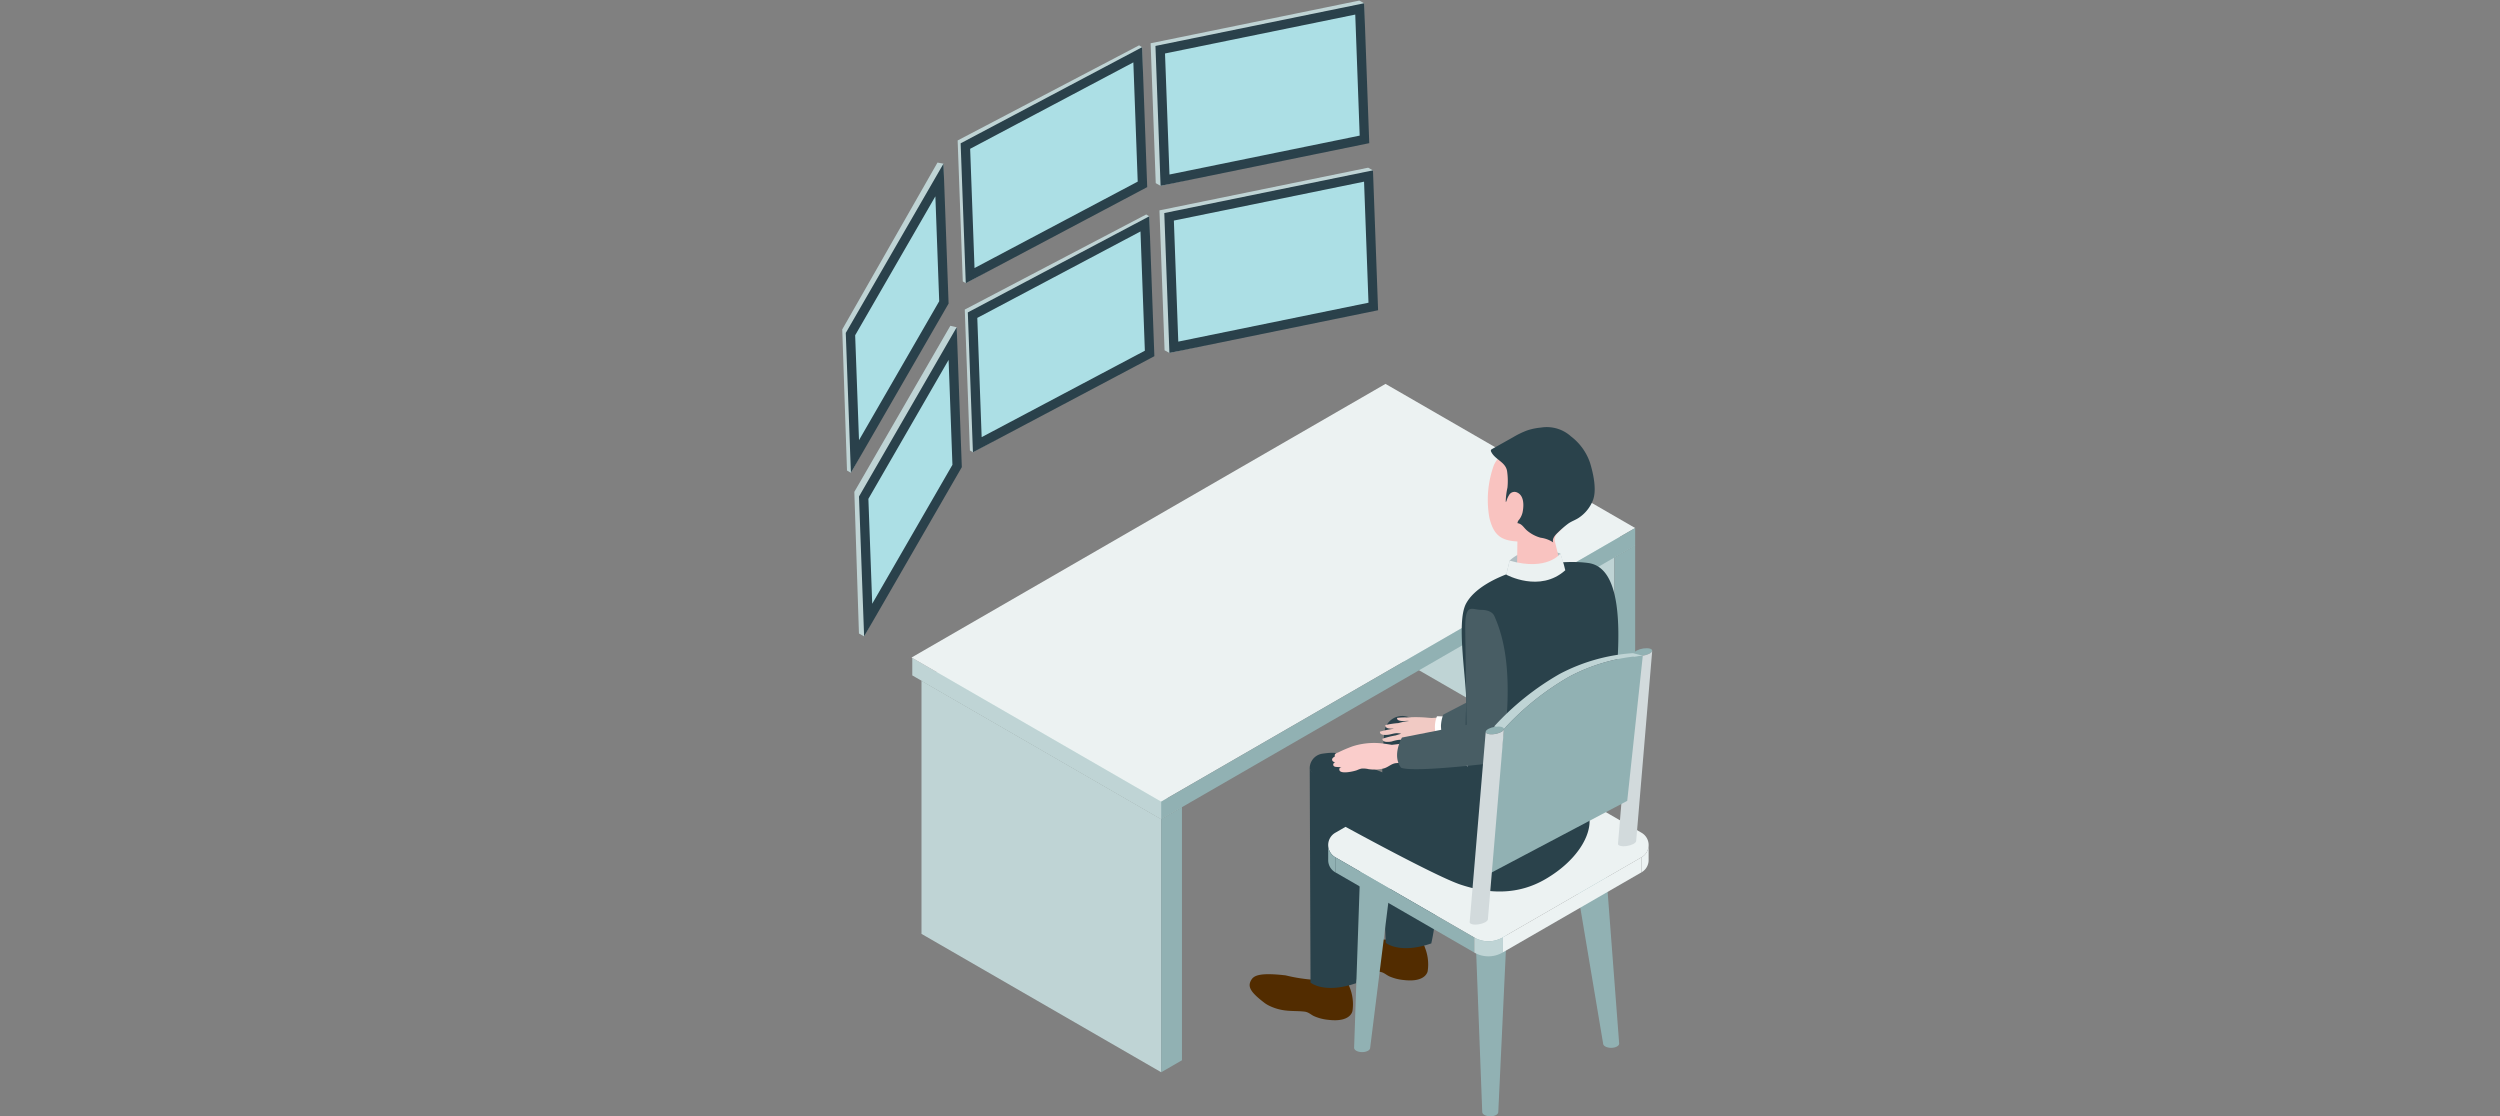 <svg xmlns="http://www.w3.org/2000/svg" xmlns:xlink="http://www.w3.org/1999/xlink" width="374" height="167" viewBox="0 0 374 167">
  <rect x="0" y="0" width="374" height="167" fill="#808080" stroke="none"/>
  <defs>
    <clipPath id="clip-path">
      <rect id="長方形_1757" data-name="長方形 1757" width="374" height="167" transform="translate(60 2295)" fill="#fff"/>
    </clipPath>
    <clipPath id="clip-path-2">
      <rect id="長方形_1699" data-name="長方形 1699" width="60.226" height="103.079" fill="none"/>
    </clipPath>
  </defs>
  <g id="fig-feature04" transform="translate(-60 -2295)" clip-path="url(#clip-path)">
    <g id="グループ_3656" data-name="グループ 3656" transform="translate(7491.823 21462.93)">
      <g id="グループ_3652" data-name="グループ 3652" transform="translate(-7295.457 -19110.502)">
        <path id="パス_10525" data-name="パス 10525" d="M4.847,170.116l35.859,20.7,3.107-1.794-35.859-20.7Z" transform="translate(-3.358 -125.703)" fill="#bad7d3"/>
        <path id="パス_10526" data-name="パス 10526" d="M40.706,194.864l-35.859-20.7v37.862l35.859,20.7Z" transform="translate(-3.358 -129.747)" fill="#bfd4d5"/>
        <path id="パス_10527" data-name="パス 10527" d="M121.555,237.5l3.107-1.794v37.862l-3.107,1.794Z" transform="translate(-84.207 -172.381)" fill="#91b1b3"/>
        <path id="パス_10528" data-name="パス 10528" d="M225.511,42.716l35.859,20.7,3.107-1.794-35.859-20.7Z" transform="translate(-156.222 -37.447)" fill="#bad7d3"/>
        <path id="パス_10529" data-name="パス 10529" d="M261.369,67.464l-35.859-20.7V80.509l35.859,20.7Z" transform="translate(-156.222 -41.491)" fill="#bfd4d5"/>
        <path id="パス_10530" data-name="パス 10530" d="M342.219,110.1v33.748l3.107-1.794V108.3Z" transform="translate(-237.071 -84.125)" fill="#91b1b3"/>
        <path id="パス_10531" data-name="パス 10531" d="M.36,165.658l37.238,21.5v-2.616L.36,163.042Z" transform="translate(-0.249 -122.045)" fill="#bfd4d5"/>
        <path id="パス_10532" data-name="パス 10532" d="M0,70.549,37.348,92.111l70.906-40.938L70.906,29.611Z" transform="translate(0 -29.611)" fill="#ecf2f2"/>
        <path id="パス_10533" data-name="パス 10533" d="M121.556,140.729v2.616l70.906-40.938V99.791Z" transform="translate(-84.207 -78.228)" fill="#91b1b3"/>
      </g>
      <g id="グループ_3655" data-name="グループ 3655" transform="translate(-7305.823 -19167.844)">
        <path id="パス_3393" data-name="パス 3393" d="M130.571,83.385l27.145-14.229.451.279.315,20.5-26.694,14.8-.451-.272Z" transform="translate(-112.241 -37.16)" fill="#bfd4d5"/>
        <path id="パス_3394" data-name="パス 3394" d="M129.6,84.135l27.145-14.377.765,20.927-27.144,14.377Z" transform="translate(-110.816 -37.484)" fill="#2a414b"/>
        <path id="パス_3395" data-name="パス 3395" d="M132.67,87.589l24.414-12.931.653,17.839-24.414,12.931Z" transform="translate(-112.467 -40.118)" fill="#acdfe5"/>
        <path id="パス_3396" data-name="パス 3396" d="M58.816,60.419l31.218-6.385.724.4L90.8,74.96,60.306,81.747l-.724-.4Z" transform="translate(-11.362 -29.034)" fill="#bfd4d5"/>
        <path id="パス_3397" data-name="パス 3397" d="M57.251,61.287,88.47,54.9l.766,20.926L58.017,82.214Z" transform="translate(-9.073 -29.501)" fill="#2a414b"/>
        <path id="パス_3398" data-name="パス 3398" d="M60.348,64.378,88.8,58.558l.663,18.108-28.456,5.82Z" transform="translate(-10.737 -31.467)" fill="#acdfe5"/>
        <path id="パス_3401" data-name="パス 3401" d="M193.357,130.006l14.362-24.843.953.218.069,20.23L194.82,151.629l-.772-.434Z" transform="translate(-191.549 -56.509)" fill="#bfd4d5"/>
        <path id="パス_3402" data-name="パス 3402" d="M191.852,130.956l14.617-25.322.766,20.927-14.617,25.322Z" transform="translate(-189.347 -56.763)" fill="#2a414b"/>
        <path id="パス_3403" data-name="パス 3403" d="M207.462,131.884l-.574-15.695-12,20.787.574,15.694Z" transform="translate(-190.978 -62.434)" fill="#acdfe5"/>
        <path id="パス_3410" data-name="パス 3410" d="M197.268,77.339l14.249-24.961.9.167.238,20.4-14.09,25.849-.586-.348Z" transform="translate(-197.268 -28.145)" fill="#bfd4d5"/>
        <path id="パス_3411" data-name="パス 3411" d="M196.128,78.06l14.617-25.322.766,20.927L196.894,98.986Z" transform="translate(-195.601 -28.338)" fill="#2a414b"/>
        <path id="パス_3412" data-name="パス 3412" d="M211.738,78.987l-.574-15.694-12,20.787.575,15.694Z" transform="translate(-197.232 -34.01)" fill="#acdfe5"/>
        <path id="パス_3414" data-name="パス 3414" d="M132.879,28.707l27.145-14.229.451.279.314,20.5L134.1,50.061l-.451-.272Z" transform="translate(-115.616 -7.781)" fill="#bfd4d5"/>
        <path id="パス_3415" data-name="パス 3415" d="M131.9,29.458l27.145-14.377.766,20.927L132.668,50.385Z" transform="translate(-114.189 -8.103)" fill="#2a414b"/>
        <path id="パス_3416" data-name="パス 3416" d="M134.976,32.912,159.39,19.982l.653,17.838L135.629,50.751Z" transform="translate(-115.841 -10.737)" fill="#acdfe5"/>
        <path id="パス_3419" data-name="パス 3419" d="M61.672,6.386,92.891,0l.724.4.042,20.525L63.162,27.714l-.724-.4Z" transform="translate(-15.539 0)" fill="#bfd4d5"/>
        <path id="パス_3420" data-name="パス 3420" d="M60.107,7.254,91.326.869,92.092,21.8,60.873,28.181Z" transform="translate(-13.251 -0.468)" fill="#2a414b"/>
        <path id="パス_3421" data-name="パス 3421" d="M63.2,10.345,91.66,4.525l.663,18.108-28.456,5.82Z" transform="translate(-14.914 -2.431)" fill="#acdfe5"/>
      </g>
      <g id="グループ_3654" data-name="グループ 3654" transform="translate(-7244.876 -19104.01)">
        <g id="グループ_3653" data-name="グループ 3653" clip-path="url(#clip-path-2)">
          <path id="パス_21059" data-name="パス 21059" d="M35.359,140.122a6.743,6.743,0,0,1,.57,3.865s-.213,1.751-3.6,1.342a6.884,6.884,0,0,1-2.18-.566c-.53-.266-.795-.595-1.427-.667-.929-.105-1.869-.054-2.793-.165a7.536,7.536,0,0,1-2.517-.742,4.313,4.313,0,0,1-.656-.406c-2.2-1.684-2.555-2.484-1.932-3.476.4-.634,1.357-1.068,5.116-.63a24.949,24.949,0,0,0,3.6.611,2.991,2.991,0,0,0,1.385-.305,3.632,3.632,0,0,1,2.125-.246,2.9,2.9,0,0,1,2.312,1.385" transform="translate(-9.293 -62.639)" fill="#522c00"/>
          <path id="パス_21060" data-name="パス 21060" d="M43.413,140.717c.121-.793-.937-1.611-2.363-1.828s-2.679.25-2.8,1.042.937,1.611,2.363,1.828,2.679-.25,2.8-1.042" transform="translate(-17.295 -62.791)" fill="#522c00"/>
          <path id="パス_21061" data-name="パス 21061" d="M14.813,151a6.743,6.743,0,0,1,.57,3.865s-.213,1.751-3.6,1.342a6.884,6.884,0,0,1-2.18-.566c-.53-.266-.795-.595-1.427-.667-.929-.105-1.869-.054-2.793-.165a7.536,7.536,0,0,1-2.517-.742,4.247,4.247,0,0,1-.656-.406C0,151.978-.347,151.178.275,150.186c.4-.634,1.357-1.068,5.116-.63a24.947,24.947,0,0,0,3.6.611,2.991,2.991,0,0,0,1.385-.305,3.632,3.632,0,0,1,2.125-.246A2.9,2.9,0,0,1,14.813,151" transform="translate(0 -67.559)" fill="#522c00"/>
          <path id="パス_21062" data-name="パス 21062" d="M22.865,151.595c.121-.793-.937-1.611-2.363-1.828s-2.679.25-2.8,1.042.938,1.611,2.363,1.828,2.679-.25,2.8-1.042" transform="translate(-8.002 -67.711)" fill="#522c00"/>
          <path id="パス_21063" data-name="パス 21063" d="M16.412,93.3l.117,31.978s2.045,1.735,6.814.091c1.734-7.724,1.254-21.419,1.254-21.419" transform="translate(-7.423 -42.198)" fill="#2a424b"/>
          <path id="パス_21064" data-name="パス 21064" d="M63.124,95.949c1.4,0,2.531.524,2.531,1.17l-1.236,25.918c0,.353-.537.639-1.2.639s-1.2-.286-1.2-.639L60.593,97.119c0-.646,1.133-1.17,2.531-1.17" transform="translate(-27.404 -43.395)" fill="#617f88"/>
          <path id="パス_21065" data-name="パス 21065" d="M60.592,97.119c0,.646,1.133,1.17,2.531,1.17s2.531-.524,2.531-1.17-1.133-1.171-2.531-1.171-2.531.524-2.531,1.171" transform="translate(-27.404 -43.395)" fill="#617f88"/>
          <path id="パス_21066" data-name="パス 21066" d="M44.789,91.451s.48,13.695-1.254,21.419c-4.77,1.644-6.815-.091-6.815-.091S35.575,86.7,36.6,80.8a2.709,2.709,0,0,1,2.85-1.947c3.442.518,13.7,6.581,13.7,6.581l-4.3,6.951Z" transform="translate(-16.361 -35.653)" fill="#2a424b"/>
          <path id="パス_21067" data-name="パス 21067" d="M63.887,127.707c1.4,0,2.531.524,2.531,1.17L64.945,160.2c0,.353-.537.639-1.2.639s-1.2-.286-1.2-.639l-1.191-31.321c0-.646,1.133-1.17,2.531-1.17" transform="translate(-27.749 -57.758)" fill="#91b1b3"/>
          <path id="パス_21068" data-name="パス 21068" d="M61.356,128.877c0,.646,1.133,1.171,2.531,1.171s2.531-.524,2.531-1.171-1.133-1.17-2.531-1.17-2.531.524-2.531,1.17" transform="translate(-27.749 -57.758)" fill="#b0bec3"/>
          <path id="パス_21069" data-name="パス 21069" d="M90.2,113.359c1.4,0,2.531.524,2.531,1.17l2.2,28.938c0,.353-.537.639-1.2.639s-1.2-.286-1.2-.639l-4.859-28.938c0-.646,1.133-1.17,2.531-1.17" transform="translate(-39.651 -51.269)" fill="#91b1b3"/>
          <path id="パス_21070" data-name="パス 21070" d="M87.67,114.529c0,.646,1.133,1.171,2.531,1.171s2.531-.524,2.531-1.171S91.6,113.36,90.2,113.36s-2.531.524-2.531,1.169" transform="translate(-39.65 -51.269)" fill="#b0bec3"/>
          <path id="パス_21071" data-name="パス 21071" d="M32.066,113.943c-1.4,0-2.531.524-2.531,1.17l-1,29.258c0,.353.537.639,1.2.639s1.2-.286,1.2-.639l3.66-29.258c0-.646-1.133-1.17-2.531-1.17" transform="translate(-12.907 -51.533)" fill="#91b1b3"/>
          <path id="パス_21072" data-name="パス 21072" d="M35.42,115.114c0,.646-1.133,1.171-2.531,1.171s-2.531-.524-2.531-1.171,1.133-1.171,2.531-1.171,2.531.524,2.531,1.171" transform="translate(-13.73 -51.533)" fill="#b0bec3"/>
          <path id="パス_21073" data-name="パス 21073" d="M43.309,116.038l-20.8-12.009a2.112,2.112,0,0,1,0-3.659l20.8-12.009a4.225,4.225,0,0,1,4.225,0l20.8,12.009a2.112,2.112,0,0,1,0,3.659l-20.8,12.009a4.225,4.225,0,0,1-4.225,0" transform="translate(-9.702 -39.707)" fill="#ecf2f2"/>
          <path id="パス_21074" data-name="パス 21074" d="M69.069,129.443l20.8-12.009v2.251l-20.8,12.009Z" transform="translate(-31.238 -53.112)" fill="#ecf2f2"/>
          <path id="パス_21075" data-name="パス 21075" d="M44.181,129.443l-20.8-12.009v2.251l20.8,12.009Z" transform="translate(-10.574 -53.112)" fill="#91b1b3"/>
          <path id="パス_21076" data-name="パス 21076" d="M107.045,118.168a2.093,2.093,0,0,0,1.055-1.828v-2.259a2.091,2.091,0,0,1-1.055,1.837Z" transform="translate(-48.413 -51.595)" fill="#ecf2f2"/>
          <path id="パス_21077" data-name="パス 21077" d="M22.509,118.168a2.091,2.091,0,0,1-1.056-1.828v-2.259a2.091,2.091,0,0,0,1.056,1.837Z" transform="translate(-9.702 -51.595)" fill="#91b1b3"/>
          <path id="パス_21078" data-name="パス 21078" d="M61.356,141.61v-2.251a4.225,4.225,0,0,0,4.225,0v2.251a4.225,4.225,0,0,1-4.225,0" transform="translate(-27.749 -63.028)" fill="#bfd4d5"/>
          <path id="パス_21079" data-name="パス 21079" d="M77.642,43.871c0,.424.621.768,1.387.768s1.387-.344,1.387-.768-.621-.768-1.387-.768-1.387.344-1.387.768" transform="translate(-35.115 -19.494)" fill="#cae0dd"/>
          <path id="パス_21080" data-name="パス 21080" d="M80.416,80.769V44.506c0,.424-.621.767-1.387.767s-1.387-.343-1.387-.767V80.769c0,.424.621.768,1.387.768s1.387-.344,1.387-.768" transform="translate(-35.115 -20.129)" fill="#d2dadc"/>
          <path id="パス_21081" data-name="パス 21081" d="M21.769,99.984s13.487,7.4,17.165,8.632c4.432,1.488,8.747,1.533,12.78-.831,4.571-2.68,6.92-6.479,6.52-9.29l-20.487-8.51s-5.543,2.875-6.234,3.418c-10.877-3.783-9.408-4.915-13.207-4.36a2.216,2.216,0,0,0-1.9,2.274Z" transform="translate(-7.421 -40.211)" fill="#2a424b"/>
          <path id="パス_21082" data-name="パス 21082" d="M43.322,79.3c-.251,0-1.086-.094-1.339-.094a19.453,19.453,0,0,0-2.4.016,9.364,9.364,0,0,0-1.435.063.275.275,0,0,0,.09.282.654.654,0,0,0,.282.13,2.2,2.2,0,0,0,.512.065c.257,0,.515-.042.772-.025.04,0,.074.011.112.017a8.417,8.417,0,0,0-1.557.307,13.028,13.028,0,0,0-1.971.3.381.381,0,0,0,.167.375.9.9,0,0,0,.408.138,3.014,3.014,0,0,0,.7.015l-.141.042a13.023,13.023,0,0,0-1.949.418.381.381,0,0,0,.189.365.9.9,0,0,0,.416.112,3.032,3.032,0,0,0,.715-.029c.353-.057.7-.177,1.052-.213a2.426,2.426,0,0,1,.805.077c-.267.078-.534.157-.8.244a13.413,13.413,0,0,0-2,.5.393.393,0,0,0,.207.37.933.933,0,0,0,.433.1,3.115,3.115,0,0,0,.738-.054,5.744,5.744,0,0,1,1.17-.262c.347.009.68.009,1.035,0a1.132,1.132,0,0,1,.512.072c.054.025.258.215.214.28a.088.088,0,0,1-.049.03,6.927,6.927,0,0,0-1.792.517.278.278,0,0,0-.151.223.212.212,0,0,0,.174.173.738.738,0,0,0,.261-.01c.4-.057.8-.026,1.206-.043a6.788,6.788,0,0,0,1.729-.419c.513-.174,1.134-1.034,1.544-1.392a50.932,50.932,0,0,1,5.108-.223l-.551-2.515a38.533,38.533,0,0,0-4.413.05" transform="translate(-16.085 -35.81)" fill="#f1cac4"/>
          <path id="パス_21083" data-name="パス 21083" d="M50.84,81.938a4.3,4.3,0,0,1,.068-3.013c.6.014.977.027.977.027a6.954,6.954,0,0,0,.058,2.958c-.5.031-1.1.028-1.1.028" transform="translate(-22.883 -35.695)" fill="#fff"/>
          <path id="パス_21084" data-name="パス 21084" d="M71.486,38.749c6.137-3.283,11.306,8.1-2.553,20.161-6.632,3.7-16.348,4.861-16.348,4.861a5.82,5.82,0,0,1-.331-1.824,5.4,5.4,0,0,1,.341-1.691l12.529-6.492Z" transform="translate(-23.633 -17.266)" fill="#485d64"/>
          <path id="パス_21085" data-name="パス 21085" d="M31.46,86.444s-1.075-.174-1.525-.222a10.613,10.613,0,0,0-4.161.382l-.156.048a20.847,20.847,0,0,0-2.162.919c-.182.081-.492.134-.541.391,0,.012,0,.24.024.227-.009,0-.418.2-.415.445,0,.2.121.374.456.392,0,0-.273.124-.288.358s.2.322.317.347.931.065.931.065-.3.044-.33.227c-.169.974,2.273.357,2.631.213a3.427,3.427,0,0,1,.682-.24,3.236,3.236,0,0,1,1.022.078,5.844,5.844,0,0,0,2.263-.094c.7-.168,1.122-.693,1.824-.795l2.757-.242-.317-2.854Z" transform="translate(-10.186 -38.935)" fill="#facdcb"/>
          <path id="パス_21086" data-name="パス 21086" d="M78.2,34.046s-4.6-1.749-7.6,1.057l-.5,2.1a8.927,8.927,0,0,0,8.936-.244c-.193-.779-.841-2.914-.841-2.914" transform="translate(-31.708 -15.154)" fill="#b0bec3"/>
          <path id="パス_21087" data-name="パス 21087" d="M76.195,74.928c-.927,2.174-5.747,2.1-7.663,2.12a25.594,25.594,0,0,1-10.153-2.317,4.945,4.945,0,0,1-1.666-1.056,1.948,1.948,0,0,1-.532-1.821,4.9,4.9,0,0,1,1.109-1.505c1.3-1.614.5-3.7.46-5.566-.043-2.114-.09-4.23.023-6.343.183-3.459-1.568-12.488-.026-15.4,2.309-4.359,12.259-6.9,18.279-6.093,6.743.9,4.293,17.318,2.988,27.384a95.4,95.4,0,0,1-2.819,10.6" transform="translate(-25.381 -16.643)" fill="#2a424b"/>
          <path id="パス_21088" data-name="パス 21088" d="M65.937,7.987c.587-1.375,2.341-3.226,6.857-2.859s5.468,3.7,5.23,7.643a7.323,7.323,0,0,1-2.5,5.306,1.362,1.362,0,0,0-.438,1.379c.338,1.385.94,3.863.94,3.863-.01.812-1.5,1.587-3.332,1.732s-3.3-.4-3.294-1.209l.061-4.457c-2.459-.139-3.553-.94-4.193-3.551a15.256,15.256,0,0,1,.665-7.847" transform="translate(-29.404 -2.298)" fill="#f9c3c0"/>
          <path id="パス_21089" data-name="パス 21089" d="M78.2,34.491s-1.944,2.68-7.6,1.057l-.5,2.1s5.017,2.761,8.827-.658c-.2-.954-.732-2.5-.732-2.5" transform="translate(-31.708 -15.599)" fill="#ebf1f1"/>
          <path id="パス_21090" data-name="パス 21090" d="M77.574,14.331c-.043.028-.085.057-.128.087a15.306,15.306,0,0,0-1.6,1.386c-.4.381-.837.905-.636,1.42a4.421,4.421,0,0,0-1.884-.7,5.324,5.324,0,0,1-2.035-1.077c-.5-.422-.742-1.012-1.431-1.1a.847.847,0,0,1,.25-.525,2.857,2.857,0,0,0,.518-1.114c.24-1.189.156-2.539-.835-2.96a.921.921,0,0,0-1.192.405,3.1,3.1,0,0,0-.328.688c-.053.149-.034.26-.169.323a10.629,10.629,0,0,1,.258-2.13A9.98,9.98,0,0,0,68.3,6.519c-.251-1.344-1.8-1.674-2.369-2.847a.349.349,0,0,1-.048-.237.367.367,0,0,1,.2-.193l3.092-1.735A13.282,13.282,0,0,1,71.327.465,9.069,9.069,0,0,1,73.37.046a5.4,5.4,0,0,1,4.505,1.328,8.31,8.31,0,0,1,2.858,3.994c.469,1.569,1.034,4.071.389,5.618A5.633,5.633,0,0,1,79,13.564c-.461.3-.962.467-1.426.767" transform="translate(-29.794 0)" fill="#2a424b"/>
          <path id="パス_21091" data-name="パス 21091" d="M41,68.843l9.651-1.906-.191-14.491c-.014-3.831,1-2.709,2.369-2.707,1.088,0,1.747.388,1.982.908,1.707,3.775,2.137,8.215,1.966,13.085a73,73,0,0,1-.905,8.774s-12.97,1.655-15.011.849C39.448,71.5,41,68.843,41,68.843" transform="translate(-18.211 -22.425)" fill="#485d64"/>
          <path id="パス_21092" data-name="パス 21092" d="M107.7,60.725c-.026.3-.658.633-1.41.742s-1.341-.045-1.315-.345.658-.633,1.41-.743,1.34.045,1.314.346" transform="translate(-47.479 -27.291)" fill="#91b1b3"/>
          <path id="パス_21093" data-name="パス 21093" d="M100.605,89.906,103,61.436c-.026.3.562.455,1.314.346s1.384-.442,1.41-.743l-2.4,28.469c-.026.3-.658.633-1.41.743s-1.34-.045-1.314-.346" transform="translate(-45.5 -27.606)" fill="#d2dadc"/>
          <path id="パス_21094" data-name="パス 21094" d="M85.972,84.109,65.193,95.083l2.328-21.714a40.36,40.36,0,0,1,9.831-7.876,27.345,27.345,0,0,1,10.948-3.1Z" transform="translate(-29.485 -28.219)" fill="#91b1b3"/>
          <path id="パス_21095" data-name="パス 21095" d="M89.008,62.078a27.336,27.336,0,0,0-10.949,3.1,40.356,40.356,0,0,0-9.83,7.875l-1.471-.383a40.365,40.365,0,0,1,9.831-7.875,27.334,27.334,0,0,1,10.948-3.1Z" transform="translate(-30.192 -27.903)" fill="#bfd4d5"/>
          <path id="パス_21096" data-name="パス 21096" d="M67.194,82.117c-.026.3-.658.633-1.41.742s-1.341-.045-1.314-.345.658-.633,1.41-.743,1.34.045,1.314.346" transform="translate(-29.157 -36.966)" fill="#91b1b3"/>
          <path id="パス_21097" data-name="パス 21097" d="M60.094,111.3l2.4-28.469c-.026.3.562.455,1.315.346s1.383-.442,1.41-.743l-2.4,28.469c-.027.3-.658.633-1.41.743s-1.34-.045-1.314-.346" transform="translate(-27.178 -37.28)" fill="#d2dadc"/>
        </g>
      </g>
    </g>
  </g>
</svg>
